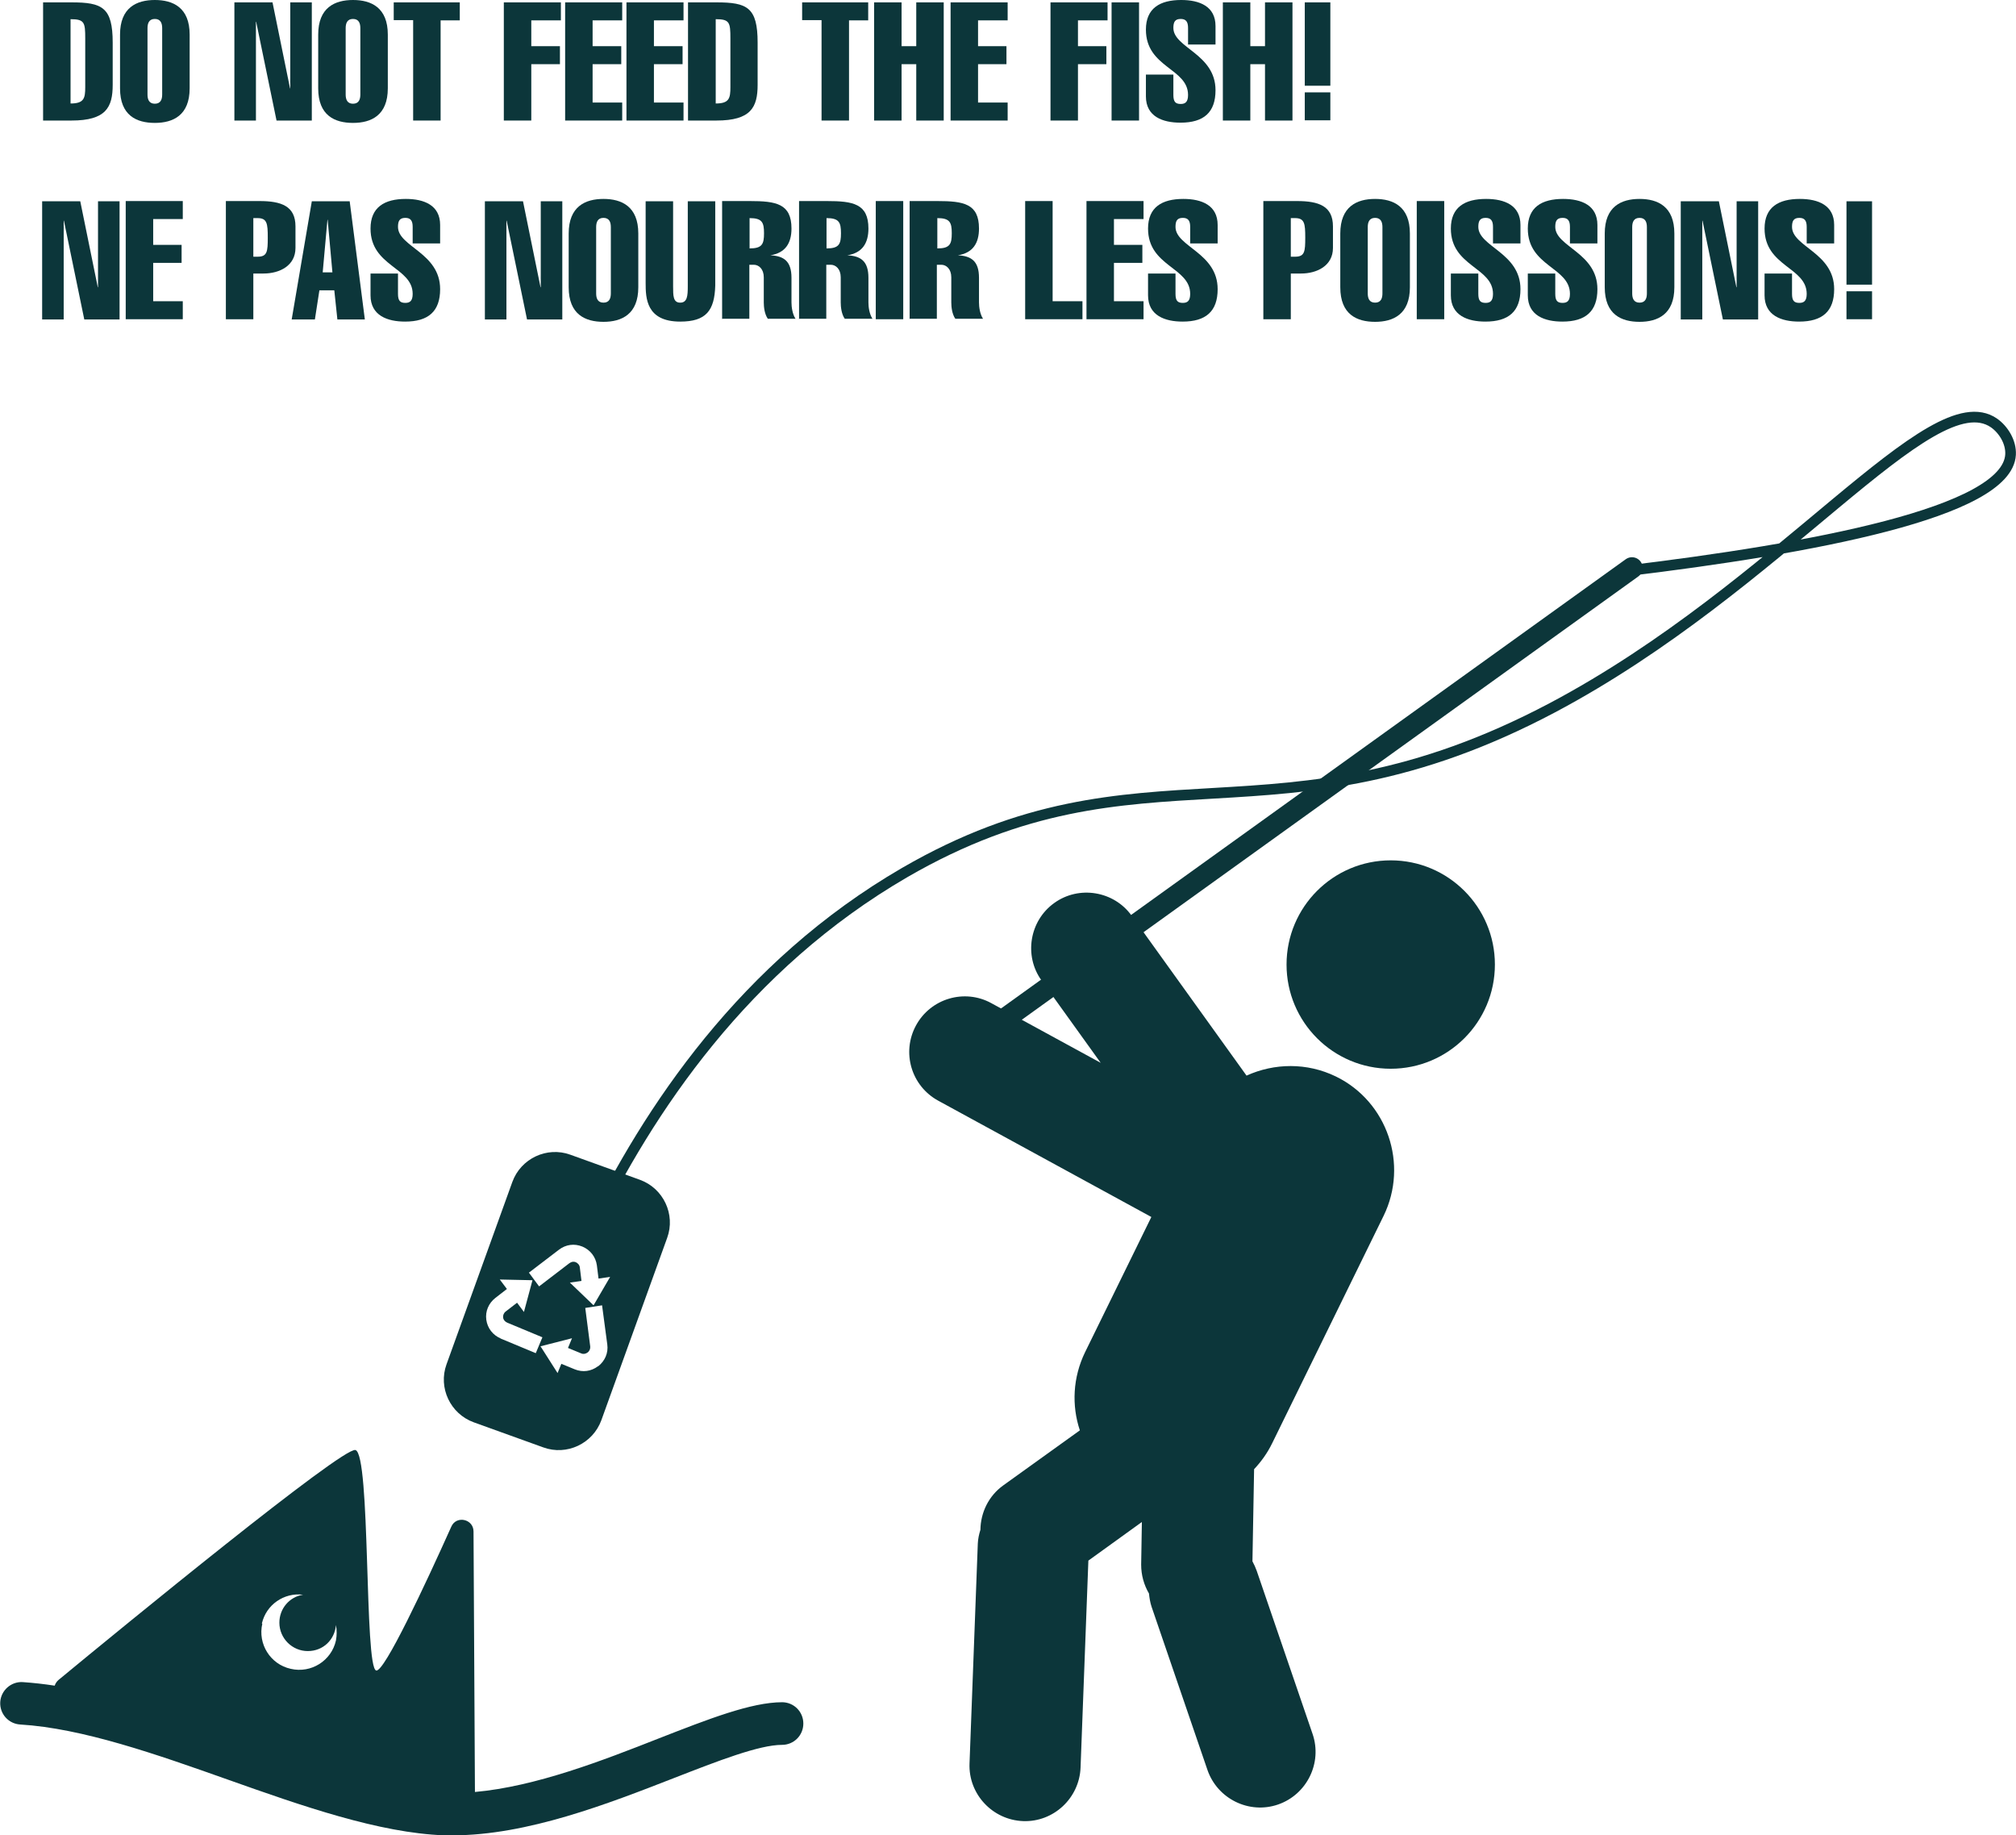 <?xml version="1.0" encoding="UTF-8"?>
<svg id="Layer_2" data-name="Layer 2" xmlns="http://www.w3.org/2000/svg" viewBox="0 0 85.15 77.5">
  <defs>
    <style>
      .cls-1 {
        fill: #0c363a;
      }

      .cls-2 {
        stroke-width: .45px;
      }

      .cls-2, .cls-3 {
        fill: none;
        stroke: #0c363a;
        stroke-linecap: round;
        stroke-miterlimit: 10;
      }

      .cls-3 {
        stroke-width: .9px;
      }
    </style>
  </defs>
  <g id="DESIGN_LAYERS_-_Make_more_if_needed" data-name="DESIGN LAYERS - Make more if needed">
    <g>
      <g>
        <path class="cls-1" d="M1.82.1h1.2c1.3,0,1.74.21,1.74,1.7v1.78c0,.95-.28,1.51-1.74,1.51h-1.2V.1ZM2.98,4.37c.57,0,.62-.22.62-.69V1.62c0-.67-.03-.81-.62-.81v3.56Z"/>
        <path class="cls-1" d="M8.01,3.73c0,1.14-.7,1.46-1.47,1.46s-1.47-.31-1.47-1.46V1.46c0-1.14.7-1.46,1.47-1.46s1.47.32,1.47,1.46v2.27ZM6.23,3.99c0,.2.06.39.31.39s.31-.19.31-.39V1.19c0-.2-.06-.39-.31-.39s-.31.19-.31.39v2.8Z"/>
        <path class="cls-1" d="M9.9.1h1.61l.74,3.63h.01V.1h.91v4.99h-1.49l-.86-4.17h-.01v4.17h-.91V.1Z"/>
        <path class="cls-1" d="M16.38,3.73c0,1.14-.7,1.46-1.47,1.46s-1.47-.31-1.47-1.46V1.46c0-1.14.7-1.46,1.47-1.46s1.47.32,1.47,1.46v2.27ZM14.6,3.99c0,.2.06.39.31.39s.31-.19.31-.39V1.19c0-.2-.06-.39-.31-.39s-.31.19-.31.39v2.8Z"/>
        <path class="cls-1" d="M16.63.85V.1h2.79v.76h-.81v4.23h-1.16V.85h-.81Z"/>
        <path class="cls-1" d="M21.28,5.08V.1h2.41v.76h-1.25v1.09h1.21v.76h-1.21v2.38h-1.16Z"/>
        <path class="cls-1" d="M23.87,5.08V.1h2.41v.76h-1.25v1.09h1.21v.76h-1.21v1.62h1.25v.76h-2.41Z"/>
        <path class="cls-1" d="M26.46,5.08V.1h2.41v.76h-1.25v1.09h1.21v.76h-1.21v1.62h1.25v.76h-2.41Z"/>
        <path class="cls-1" d="M29.06.1h1.2c1.3,0,1.74.21,1.74,1.7v1.78c0,.95-.28,1.51-1.74,1.51h-1.2V.1ZM30.23,4.37c.57,0,.62-.22.62-.69V1.62c0-.67-.03-.81-.62-.81v3.56Z"/>
        <path class="cls-1" d="M33.88.85V.1h2.79v.76h-.81v4.23h-1.16V.85h-.81Z"/>
        <path class="cls-1" d="M36.92,5.08V.1h1.16v1.85h.62V.1h1.16v4.99h-1.16v-2.38h-.62v2.38h-1.16Z"/>
        <path class="cls-1" d="M40.15,5.08V.1h2.41v.76h-1.25v1.09h1.2v.76h-1.2v1.62h1.25v.76h-2.41Z"/>
        <path class="cls-1" d="M44.37,5.08V.1h2.41v.76h-1.25v1.09h1.2v.76h-1.2v2.38h-1.16Z"/>
        <path class="cls-1" d="M46.95,5.08V.1h1.16v4.99h-1.16Z"/>
        <path class="cls-1" d="M50.18,1.88v-.7c0-.25-.08-.38-.31-.38-.25,0-.31.14-.31.38,0,.84,1.78,1.09,1.78,2.63,0,.94-.5,1.37-1.48,1.37-.74,0-1.46-.25-1.46-1.11v-.92h1.16v.86c0,.29.09.38.31.38.19,0,.31-.08.31-.38,0-1.13-1.78-1.15-1.78-2.76,0-.9.59-1.25,1.49-1.25.78,0,1.45.27,1.45,1.1v.78h-1.16Z"/>
        <path class="cls-1" d="M51.65,5.08V.1h1.16v1.85h.62V.1h1.16v4.99h-1.16v-2.38h-.62v2.38h-1.16Z"/>
        <path class="cls-1" d="M55.11,3.62V.1h1.08v3.52h-1.08ZM55.11,5.08v-1.18h1.08v1.18h-1.08Z"/>
        <path class="cls-1" d="M1.78,8.5h1.61l.74,3.63h.01v-3.63h.91v4.99h-1.49l-.86-4.17h-.01v4.17h-.91v-4.99Z"/>
        <path class="cls-1" d="M5.31,13.48v-4.99h2.41v.76h-1.25v1.09h1.2v.76h-1.2v1.62h1.25v.76h-2.41Z"/>
        <path class="cls-1" d="M9.54,13.48v-4.99h1.42c.92,0,1.52.21,1.52,1.07v.91c0,.75-.67,1.08-1.35,1.08h-.43v1.93h-1.16ZM10.7,10.84h.18c.41,0,.43-.22.43-.81s-.03-.82-.43-.82h-.18v1.63Z"/>
        <path class="cls-1" d="M14.77,8.5l.64,4.99h-1.16l-.13-1.23h-.63l-.19,1.23h-.98l.85-4.99h1.6ZM14.04,11.5l-.2-2.22h-.01l-.2,2.22h.42Z"/>
        <path class="cls-1" d="M17.43,10.28v-.7c0-.25-.08-.38-.31-.38-.25,0-.31.14-.31.38,0,.84,1.78,1.09,1.78,2.63,0,.94-.5,1.37-1.48,1.37-.74,0-1.46-.25-1.46-1.11v-.92h1.16v.86c0,.29.09.38.31.38.19,0,.31-.08.31-.38,0-1.13-1.78-1.15-1.78-2.76,0-.9.59-1.25,1.49-1.25.78,0,1.45.27,1.45,1.1v.78h-1.16Z"/>
        <path class="cls-1" d="M20.48,8.5h1.61l.74,3.63h.01v-3.63h.91v4.99h-1.49l-.86-4.17h-.01v4.17h-.91v-4.99Z"/>
        <path class="cls-1" d="M26.96,12.13c0,1.14-.7,1.46-1.47,1.46s-1.47-.31-1.47-1.46v-2.27c0-1.14.7-1.46,1.47-1.46s1.47.32,1.47,1.46v2.27ZM25.18,12.39c0,.2.06.39.31.39s.31-.19.31-.39v-2.8c0-.2-.06-.39-.31-.39s-.31.19-.31.39v2.8Z"/>
        <path class="cls-1" d="M30.21,12.06c-.03,1.06-.39,1.52-1.48,1.52-1.44,0-1.46-1-1.46-1.63v-3.45h1.16v3.59c0,.4,0,.69.3.69s.32-.29.32-.69v-3.59h1.16v3.56Z"/>
        <path class="cls-1" d="M30.5,13.48v-4.99h1.17c1.11,0,1.76.11,1.76,1.16,0,.62-.26,1.03-.89,1.13h0c.56.03.89.24.89.95v1.04c0,.2.04.49.17.69h-1.17c-.14-.2-.17-.5-.17-.69v-1.06c0-.35-.21-.53-.42-.53h-.19v2.28h-1.16ZM31.66,10.49c.53,0,.61-.18.61-.64s-.08-.64-.61-.64v1.28Z"/>
        <path class="cls-1" d="M33.75,13.48v-4.99h1.17c1.11,0,1.76.11,1.76,1.16,0,.62-.26,1.03-.89,1.13h0c.56.03.89.24.89.95v1.04c0,.2.04.49.17.69h-1.17c-.14-.2-.17-.5-.17-.69v-1.06c0-.35-.21-.53-.42-.53h-.19v2.28h-1.16ZM34.91,10.49c.53,0,.61-.18.61-.64s-.08-.64-.61-.64v1.28Z"/>
        <path class="cls-1" d="M36.99,13.48v-4.99h1.16v4.99h-1.16Z"/>
        <path class="cls-1" d="M38.42,13.48v-4.99h1.17c1.11,0,1.76.11,1.76,1.16,0,.62-.26,1.03-.89,1.13h0c.56.03.89.24.89.95v1.04c0,.2.04.49.17.69h-1.17c-.14-.2-.17-.5-.17-.69v-1.06c0-.35-.21-.53-.42-.53h-.19v2.28h-1.16ZM39.59,10.49c.53,0,.61-.18.61-.64s-.08-.64-.61-.64v1.28Z"/>
        <path class="cls-1" d="M43.3,13.48v-4.99h1.16v4.23h1.26v.76h-2.42Z"/>
        <path class="cls-1" d="M45.89,13.48v-4.99h2.41v.76h-1.25v1.09h1.2v.76h-1.2v1.62h1.25v.76h-2.41Z"/>
        <path class="cls-1" d="M50.27,10.28v-.7c0-.25-.08-.38-.31-.38-.25,0-.31.14-.31.38,0,.84,1.78,1.09,1.78,2.63,0,.94-.5,1.37-1.48,1.37-.74,0-1.46-.25-1.46-1.11v-.92h1.16v.86c0,.29.09.38.31.38.19,0,.31-.08.31-.38,0-1.13-1.78-1.15-1.78-2.76,0-.9.59-1.25,1.49-1.25.78,0,1.45.27,1.45,1.1v.78h-1.16Z"/>
        <path class="cls-1" d="M53.36,13.48v-4.99h1.42c.92,0,1.52.21,1.52,1.07v.91c0,.75-.67,1.08-1.35,1.08h-.43v1.93h-1.16ZM54.52,10.84h.18c.41,0,.43-.22.43-.81s-.03-.82-.43-.82h-.18v1.63Z"/>
        <path class="cls-1" d="M59.55,12.13c0,1.14-.7,1.46-1.47,1.46s-1.47-.31-1.47-1.46v-2.27c0-1.14.7-1.46,1.47-1.46s1.47.32,1.47,1.46v2.27ZM57.77,12.39c0,.2.06.39.31.39s.31-.19.31-.39v-2.8c0-.2-.06-.39-.31-.39s-.31.19-.31.39v2.8Z"/>
        <path class="cls-1" d="M59.84,13.48v-4.99h1.16v4.99h-1.16Z"/>
        <path class="cls-1" d="M63.06,10.28v-.7c0-.25-.08-.38-.31-.38-.25,0-.31.14-.31.38,0,.84,1.78,1.09,1.78,2.63,0,.94-.5,1.37-1.48,1.37-.74,0-1.46-.25-1.46-1.11v-.92h1.16v.86c0,.29.09.38.31.38.19,0,.31-.08.31-.38,0-1.13-1.78-1.15-1.78-2.76,0-.9.59-1.25,1.49-1.25.78,0,1.45.27,1.45,1.1v.78h-1.16Z"/>
        <path class="cls-1" d="M66.31,10.28v-.7c0-.25-.08-.38-.31-.38-.25,0-.31.14-.31.38,0,.84,1.78,1.09,1.78,2.63,0,.94-.5,1.37-1.48,1.37-.74,0-1.46-.25-1.46-1.11v-.92h1.16v.86c0,.29.09.38.31.38.19,0,.31-.08.31-.38,0-1.13-1.78-1.15-1.78-2.76,0-.9.59-1.25,1.49-1.25.78,0,1.45.27,1.45,1.1v.78h-1.16Z"/>
        <path class="cls-1" d="M70.72,12.13c0,1.14-.7,1.46-1.47,1.46s-1.47-.31-1.47-1.46v-2.27c0-1.14.7-1.46,1.47-1.46s1.47.32,1.47,1.46v2.27ZM68.94,12.39c0,.2.06.39.31.39s.31-.19.31-.39v-2.8c0-.2-.06-.39-.31-.39s-.31.19-.31.39v2.8Z"/>
        <path class="cls-1" d="M70.99,8.5h1.61l.74,3.63h.01v-3.63h.91v4.99h-1.49l-.86-4.17h-.01v4.17h-.91v-4.99Z"/>
        <path class="cls-1" d="M76.31,10.28v-.7c0-.25-.08-.38-.31-.38-.25,0-.31.14-.31.38,0,.84,1.78,1.09,1.78,2.63,0,.94-.5,1.37-1.48,1.37-.74,0-1.46-.25-1.46-1.11v-.92h1.16v.86c0,.29.09.38.31.38.19,0,.31-.08.31-.38,0-1.13-1.78-1.15-1.78-2.76,0-.9.59-1.25,1.49-1.25.78,0,1.45.27,1.45,1.1v.78h-1.16Z"/>
        <path class="cls-1" d="M77.99,12.02v-3.52h1.08v3.52h-1.08ZM77.99,13.48v-1.18h1.08v1.18h-1.08Z"/>
      </g>
      <g id="guy_fishing" data-name="guy fishing">
        <g>
          <g>
            <circle class="cls-1" cx="58.74" cy="40.73" r="4.4"/>
            <path class="cls-1" d="M53.72,60.97l4.72-9.63c1.06-2.17.16-4.82-2.01-5.88h0c-1.23-.6-2.61-.57-3.78-.04l-4.85-6.75c-.75-1.05-2.23-1.29-3.27-.54-1.05.75-1.29,2.23-.54,3.27l2.5,3.48-4.62-2.52c-1.13-.62-2.56-.2-3.18.94s-.2,2.56.94,3.18l9,4.91-2.8,5.71c-.52,1.07-.57,2.25-.22,3.3l-3.23,2.32c-.63.45-.96,1.16-.97,1.88-.06.19-.1.38-.11.58l-.35,9.29c-.05,1.29.97,2.38,2.26,2.43,1.29.05,2.38-.97,2.43-2.26l.33-8.74,2.26-1.63-.03,1.8c0,.45.12.86.33,1.22.02.19.05.38.11.56l2.36,6.89c.42,1.22,1.76,1.88,2.98,1.46h0c1.22-.42,1.88-1.76,1.46-2.98l-2.36-6.89c-.05-.14-.11-.27-.18-.4l.07-3.89c.3-.32.56-.68.76-1.09Z"/>
          </g>
          <g>
            <g>
              <line class="cls-3" x1="41.54" y1="43.67" x2="68.93" y2="23.98"/>
              <path class="cls-2" d="M68.59,24.12c7.91-.95,16.19-2.48,16.33-4.92.03-.53-.3-1.06-.7-1.34-2.65-1.83-8.99,6.91-18.66,12.03-11.67,6.17-17.28,1.13-27.34,6.95-6.78,3.93-10.83,10.02-13.32,15.16"/>
            </g>
            <path class="cls-1" d="M27.03,49.82l-2.94-1.06c-.99-.36-2.09.16-2.45,1.15l-2.78,7.7c-.36.99.16,2.09,1.15,2.45l2.94,1.06c.99.36,2.09-.16,2.45-1.15l2.78-7.7c.36-.99-.16-2.09-1.15-2.45ZM21.15,56.52c-.33-.14-.56-.43-.61-.79-.05-.36.1-.7.38-.92l.49-.38-.3-.4,1.38.03-.36,1.34-.29-.39-.48.37c-.08.06-.12.16-.11.25.01.1.08.18.17.22l1.49.62-.28.67-1.49-.62ZM25.26,57.69c-.29.22-.65.27-.99.13l-.56-.23-.16.39-.72-1.13,1.33-.34-.17.41.56.23c.09.04.19.02.27-.04.08-.06.12-.16.11-.25l-.21-1.63.71-.11.22,1.65c.05.36-.1.7-.38.92ZM25.06,55.11l-.99-.95.49-.07-.07-.57c-.01-.1-.08-.18-.17-.22s-.19-.02-.27.04l-1.28.98-.43-.58,1.27-.97c.29-.22.65-.27.99-.13.33.14.56.43.61.79l.07.56.49-.07-.7,1.2Z"/>
          </g>
        </g>
        <path class="cls-1" d="M33.04,71.88c-1.31,0-3.12.71-5.22,1.53-2.34.92-5.18,2.03-7.76,2.26l-.06-11c0-.53-.73-.69-.94-.2-1.1,2.45-2.83,6.15-3.17,6.07-.51-.11-.23-9.16-.88-9.31-.55-.13-9.85,7.49-12.54,9.71-.08.07-.13.15-.16.24-.46-.07-.91-.12-1.35-.15-.49-.03-.92.35-.95.84-.03.5.35.92.84.95,2.64.16,5.76,1.26,8.78,2.33,3.13,1.11,6.38,2.25,9.13,2.35.12,0,.24,0,.36,0,3.15,0,6.58-1.34,9.35-2.42,1.85-.72,3.59-1.4,4.56-1.4.5,0,.9-.4.9-.9s-.4-.9-.9-.9ZM11.06,68.56c.18-.8.94-1.32,1.74-1.22-.57.09-1,.58-1,1.18,0,.66.54,1.2,1.2,1.2s1.14-.49,1.19-1.1c.04.21.04.43,0,.65-.19.86-1.05,1.4-1.91,1.2-.86-.19-1.4-1.05-1.2-1.91Z"/>
      </g>
    </g>
  </g>
</svg>